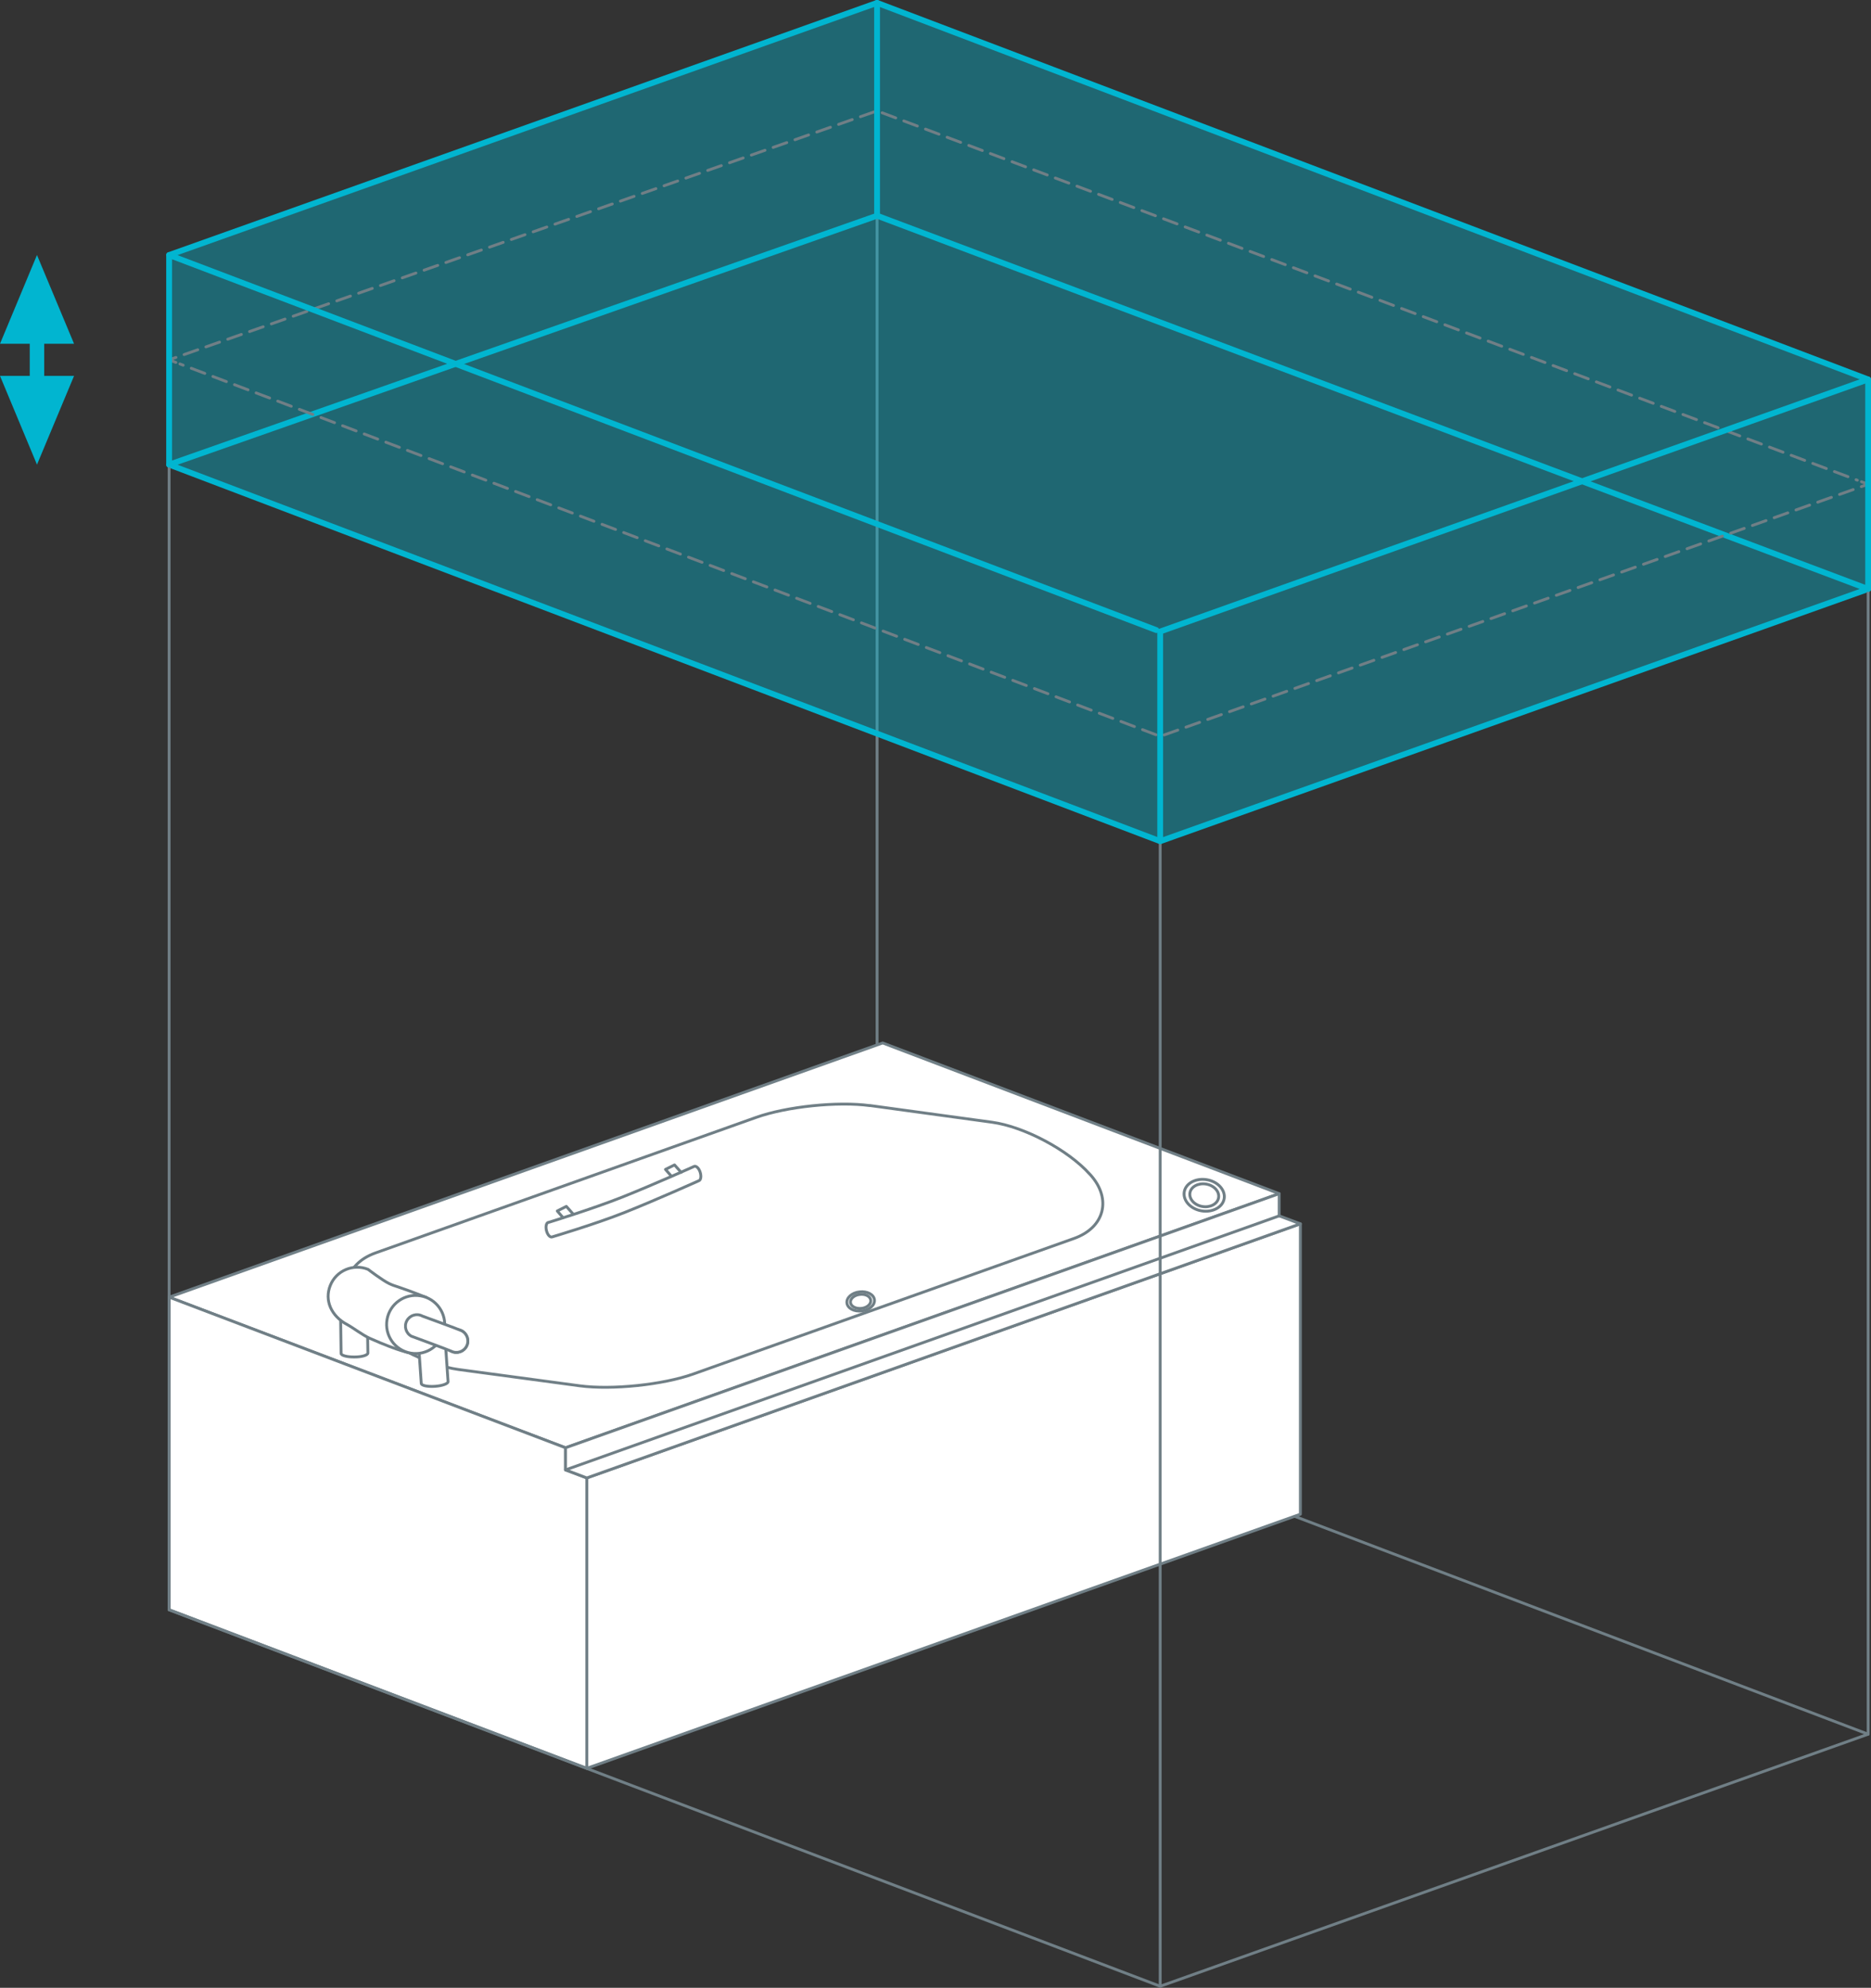 <?xml version="1.0" encoding="UTF-8"?><svg xmlns="http://www.w3.org/2000/svg" width="183.65" height="195.09" viewBox="0 0 183.65 195.09"><rect x="0" y="0" width="183.65" height="195.09" fill="#333333" stroke="none"/><defs><style>.d,.e{fill:#fff;}.f,.g,.h,.i,.e,.j{stroke-linecap:round;stroke-linejoin:round;}.f,.g,.h,.i,.j{fill:none;}.f,.h,.e,.j{stroke:#707f86;stroke-width:.28px;}.g{stroke-width:1.42px;}.g,.i{stroke:#01b5d0;}.k,.l{fill:#01b5d0;}.h{stroke-dasharray:0 0 1.42 .85;}.i{stroke-width:.57px;}.l{opacity:.4;}.j{stroke-dasharray:0 0 1.42 .85;}</style></defs><g id="a"/><g id="b"><g id="c"><g><g><polyline class="f" points="86.09 16.01 86.09 133.25 16.6 157.99"/><line class="f" x1="99.99" y1="138.53" x2="183.37" y2="170.2"/><g><path class="d" d="M125.56,117.15l-38.91-14.78L16.6,127.31v2.89l10.22,3.88,2.81,16.69c.47,2.8,3.03,5.92,5.68,6.93l15.38,5.87c2.65,1.01,7.01,1.05,9.68,.09l50.42-18.18c2.67-.96,5.24-4.04,5.71-6.84l2.82-16.66h0l5.37-1.94,.87-2.89Z"/><path class="f" d="M26.82,134.08l2.81,16.69c.47,2.8,3.03,5.92,5.68,6.93l15.38,5.87c2.65,1.01,7.01,1.05,9.68,.09l50.42-18.18c2.67-.96,5.24-4.04,5.71-6.84l2.82-16.66"/><g><path class="f" d="M85.83,127.57c.06,.52-.5,1.01-1.24,1.09-.75,.09-1.4-.26-1.46-.78-.06-.52,.5-1.01,1.24-1.09,.75-.09,1.4,.26,1.46,.77Z"/><path class="f" d="M85.47,127.61c.05,.38-.36,.74-.91,.8-.55,.06-1.03-.19-1.08-.57-.04-.38,.37-.74,.92-.8,.55-.07,1.03,.19,1.07,.57Z"/></g><path class="f" d="M120.16,117.64c-.14,.84-1.14,1.38-2.22,1.2-1.08-.18-1.84-1.02-1.7-1.86,.14-.85,1.14-1.38,2.22-1.2,1.08,.18,1.84,1.02,1.7,1.86Z"/><path class="f" d="M119.61,117.55c-.1,.61-.82,.99-1.59,.86-.78-.13-1.32-.73-1.22-1.34,.1-.61,.82-.99,1.59-.86,.78,.13,1.32,.73,1.22,1.34Z"/><path class="f" d="M68.73,115.06c-.12-.39-.38-.65-.58-.59,0,0-3.99,1.79-7.1,3.03-2.87,1.14-7.17,2.46-7.17,2.46,0,0-.04,0-.06,.01-.2,.05-.28,.41-.18,.81,.1,.4,.34,.67,.54,.62,0,0,4.25-1.26,7.12-2.4,3.12-1.24,7.3-3.12,7.3-3.12,.19-.06,.25-.43,.13-.82Z"/><polyline class="f" points="55.26 119.5 54.7 118.85 55.59 118.4 56.24 119.13"/><polyline class="f" points="65.89 115.42 65.32 114.77 66.21 114.33 66.86 115.06"/><polygon class="f" points="86.64 102.36 16.6 127.31 55.51 142.09 125.56 117.15 86.64 102.36"/><path class="f" d="M85.38,108.51c-3.15-.43-8.18,.09-11.17,1.16l-37.36,13.3c-2.99,1.07-3.7,3.87-1.57,6.23l.14,.15c2.13,2.36,6.45,4.64,9.6,5.06l11.89,1.6c3.15,.42,8.18-.1,11.17-1.17l37.36-13.3c2.99-1.07,3.71-3.88,1.59-6.24l-.07-.07c-2.12-2.37-6.44-4.66-9.59-5.09l-11.99-1.64Z"/><polygon class="e" points="57.6 145.05 57.6 173.55 127.64 148.61 127.64 120.11 57.6 145.05"/><polygon class="e" points="55.51 142.09 55.51 144.26 57.6 145.05 57.6 173.55 16.6 157.99 16.6 127.31 55.51 142.09"/><g><path class="e" d="M41.04,131.29l.31,4.49c.01,.2,.61,.33,1.34,.28,.72-.05,1.3-.26,1.29-.46l-.23-3.35"/><path class="e" d="M33.42,128.32l.06,4.51c0,.2,.59,.36,1.32,.35,.73,0,1.31-.18,1.31-.39l-.05-3.35"/><path class="e" d="M41.86,127.34c-3.09-1.22-2.96-1.03-3.67-1.37-.65-.31-2.06-1.39-2.06-1.39-1.46-.59-3.13,.12-3.71,1.58-.59,1.46,.09,3.01,1.66,3.84,.56,.3,1.51,1.03,2.2,1.34,3.01,1.34,4.03,1.45,4.03,1.45"/><path class="e" d="M43.61,130.48c-.27,1.55-1.75,2.59-3.3,2.32-1.55-.27-2.59-1.75-2.32-3.3,.27-1.55,1.75-2.59,3.3-2.32,1.55,.27,2.59,1.75,2.32,3.3"/><path class="e" d="M45.8,132.11c-.28,.55-.95,.78-1.51,.5-.55-.28-.78-.95-.5-1.51,.28-.55,.95-.78,1.51-.5,.55,.28,.78,.95,.5,1.51"/><path class="e" d="M45.3,130.6c-.31-.15-3.83-1.43-3.83-1.43-.54-.3-1.22-.11-1.53,.44-.3,.54-.11,1.23,.44,1.53,0,0,3.62,1.33,3.91,1.47,.55,.28,1.23,.06,1.51-.5,.28-.55,.06-1.23-.5-1.51Z"/></g><polygon class="e" points="125.56 117.15 55.51 142.09 55.51 144.26 57.6 145.05 127.64 120.11 125.56 119.33 125.56 117.15"/><line class="e" x1="125.56" y1="119.33" x2="55.51" y2="144.26"/></g><polygon class="l" points="183.37 57.81 113.88 82.56 16.6 45.6 16.6 25.03 86.09 .28 183.37 37.24 183.37 57.81"/><polygon class="i" points="86.09 21.17 183.37 57.81 113.88 82.56 16.6 45.6 86.09 21.17"/><g><polyline class="f" points="182.71 47.28 183.37 47.53 182.7 47.76"/><polyline class="h" points="181.9 48.05 113.88 72.27 17.66 35.72"/><polyline class="f" points="17.26 35.57 16.6 35.31 17.27 35.08"/><polyline class="j" points="18.07 34.8 86.09 10.88 182.31 47.13"/></g><polyline class="f" points="16.6 40.44 16.6 157.99 113.88 194.94"/><polyline class="f" points="113.88 77.4 113.88 194.94 183.37 170.2 183.37 52.65"/><polyline class="i" points="113.88 82.56 113.88 61.98 183.37 37.24"/><polyline class="i" points="16.6 45.6 16.6 25.03 113.5 61.84"/><polyline class="i" points="183.37 57.81 183.37 37.24 86.09 .28 16.6 25.03"/></g><g><polygon class="k" points="7.27 36.89 3.63 45.6 0 36.89 7.27 36.89"/><polygon class="k" points="0 33.74 3.63 25.03 7.27 33.74 0 33.74"/><line class="g" x1="3.63" y1="30.67" x2="3.63" y2="39.4"/></g><line class="i" x1="86.09" y1=".28" x2="86.09" y2="21.17"/></g></g></g></svg>